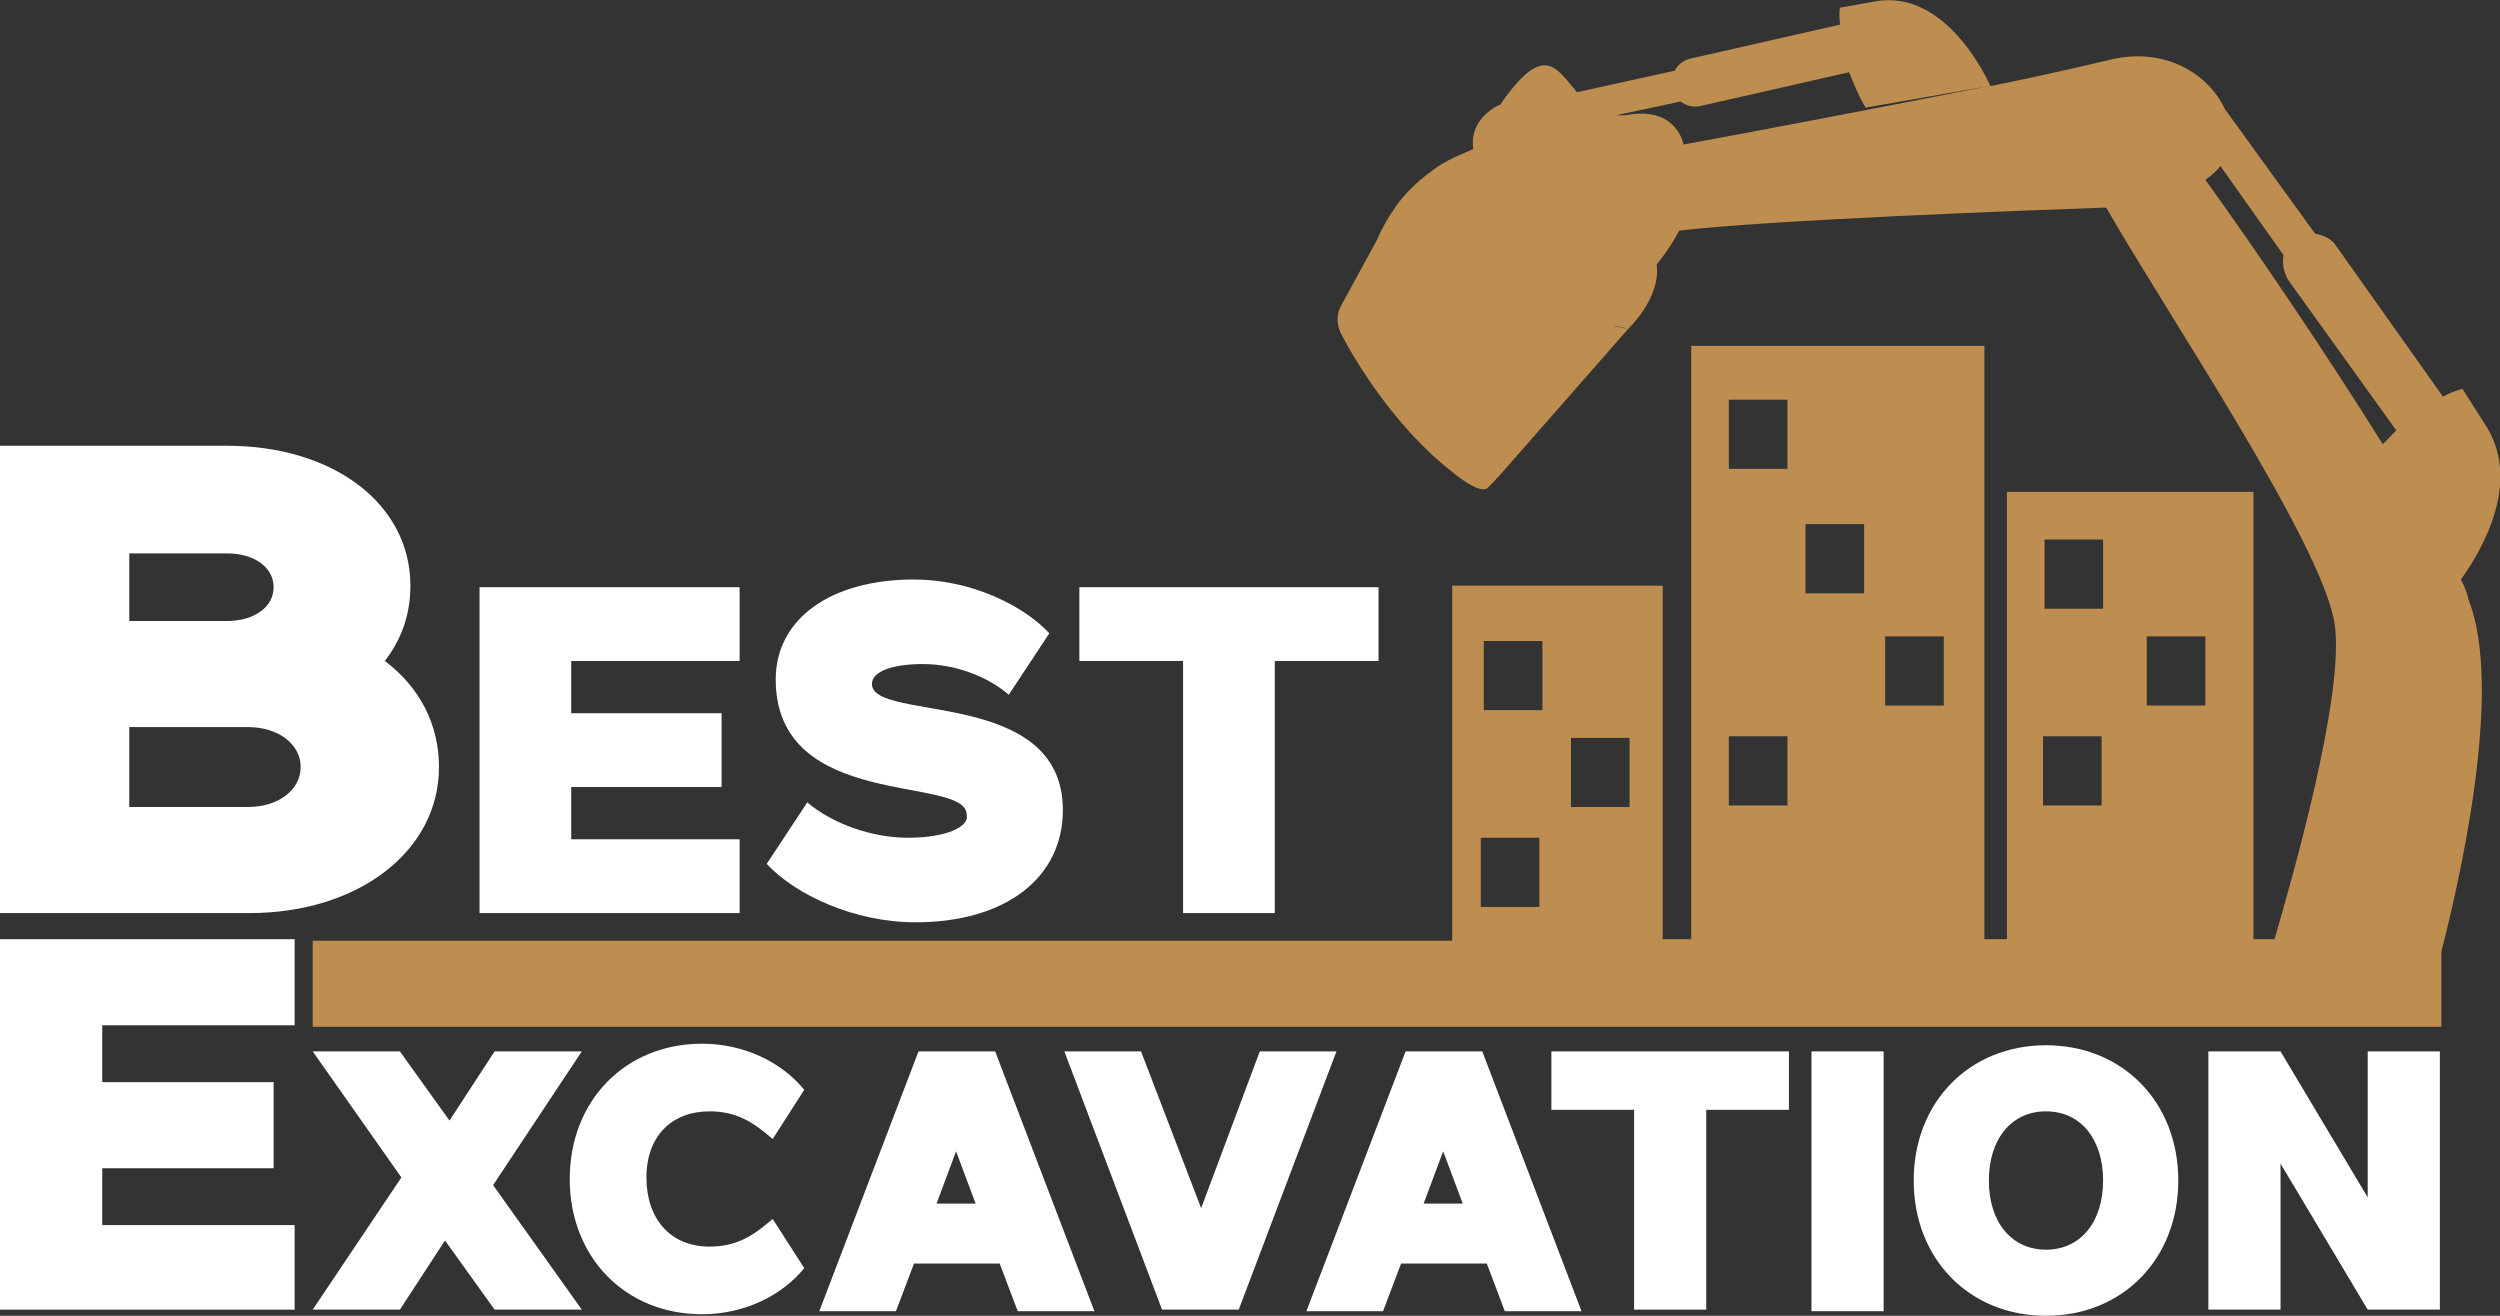 <svg width="95" height="50" viewBox="0 0 95 50" fill="none" xmlns="http://www.w3.org/2000/svg">
<rect x="0" y="0" width="95" height="50" fill="#333333" stroke="none"/>
<g clip-path="url(#clip0_483_6653)">
<path d="M93.515 22.021C94.315 20.911 95.858 18.283 94.429 16.122L93.573 14.778C93.573 14.778 93.287 14.836 92.83 15.07L88.774 9.346C88.603 9.054 88.26 8.937 87.974 8.879L84.547 4.147C83.918 2.804 82.262 1.752 80.148 2.278C79.405 2.453 77.692 2.862 75.635 3.271C75.635 3.271 74.036 -0.467 71.236 0.058L69.922 0.292C69.922 0.292 69.865 0.526 69.922 0.935L64.267 2.22C63.981 2.278 63.753 2.453 63.639 2.687L59.925 3.505C59.126 2.57 58.669 1.577 57.012 3.972C57.012 3.972 55.812 4.439 55.984 5.666C55.584 5.841 55.127 6.016 54.67 6.308C53.984 6.776 53.413 7.301 53.013 7.886C52.728 8.294 52.499 8.703 52.328 9.112L50.957 11.624C50.785 11.916 50.785 12.325 50.957 12.675C51.528 13.785 53.07 16.297 55.184 17.932C55.184 17.932 56.27 18.867 56.555 18.516L56.727 18.341L56.784 18.283L56.841 18.224C56.841 18.224 56.841 18.166 56.898 18.166L61.868 12.5L61.297 12.383C61.468 12.383 61.639 12.442 61.868 12.5C61.868 12.5 63.124 11.332 62.953 10.047C62.953 10.047 63.41 9.521 63.81 8.762C67.352 8.353 76.835 8.002 80.034 7.886C82.376 11.974 88.26 20.678 88.717 23.715C89.117 26.402 87.06 33.528 86.432 35.689H85.632V18.692H76.263V35.689H75.407V13.143H64.267V35.689H63.182V22.255H55.184V35.748H11.883V39.019H92.773V36.157C93.401 33.703 95.172 26.227 93.801 22.78C93.744 22.488 93.63 22.255 93.515 22.021ZM63.981 5.491C63.81 4.848 63.239 4.089 61.754 4.381C61.639 4.381 61.525 4.381 61.411 4.381L63.867 3.855C64.096 4.03 64.324 4.089 64.61 4.03L70.265 2.745C70.437 3.154 70.608 3.622 70.894 4.089L75.578 3.271C71.751 4.03 66.552 5.023 63.981 5.491ZM58.497 34.463H56.27V31.834H58.497V34.463ZM58.612 26.986H56.384V24.358H58.612V26.986ZM61.925 30.666H59.697V28.038H61.925V30.666ZM67.866 30.608H65.695V27.979H67.923V30.608H67.866ZM67.866 17.816H65.695V15.187H67.923V17.816H67.866ZM70.837 22.547H68.609V19.918H70.837V22.547ZM73.864 26.811H71.636V24.182H73.864V26.811ZM79.862 30.608H77.635V27.979H79.862V30.608ZM79.919 23.131H77.692V20.502H79.919V23.131ZM83.804 26.811H81.576V24.182H83.804V26.811ZM90.545 16.881C88.431 13.493 85.746 9.521 83.804 6.834C84.033 6.659 84.204 6.542 84.375 6.308L86.775 9.696C86.718 9.988 86.775 10.339 86.946 10.631L91.059 16.355C90.888 16.53 90.716 16.706 90.545 16.881Z" fill="#BE8E50"/>
<path d="M16.681 29.147C16.681 27.512 15.938 26.11 14.624 25.117C15.252 24.299 15.595 23.365 15.595 22.255C15.595 19.159 12.682 16.939 8.626 16.939H0V34.697H9.483C13.596 34.697 16.681 32.36 16.681 29.147ZM4.913 21.028H8.626C9.654 21.028 10.397 21.554 10.397 22.313C10.397 23.073 9.654 23.598 8.626 23.598H4.913V21.028ZM4.913 27.629H9.426C10.568 27.629 11.425 28.271 11.425 29.147C11.425 30.024 10.568 30.666 9.426 30.666H4.913V27.629Z" fill="white"/>
<path d="M28.105 31.893H21.707V29.907H27.42V27.103H21.707V25.117H28.105V22.314H18.223V34.697H28.105V31.893Z" fill="white"/>
<path d="M34.505 31.835C33.134 31.835 31.648 31.309 30.677 30.491L29.135 32.828C30.22 33.996 32.448 35.047 34.79 35.047C38.218 35.047 40.389 33.353 40.389 30.783C40.389 26.11 33.134 27.454 33.134 25.993C33.134 25.526 33.876 25.234 35.076 25.234C36.276 25.234 37.532 25.701 38.332 26.402L39.874 24.066C38.903 23.015 36.904 22.021 34.733 22.021C31.534 22.021 29.477 23.54 29.477 25.818C29.477 30.842 36.733 29.44 36.733 30.958C36.847 31.426 35.933 31.835 34.505 31.835Z" fill="white"/>
<path d="M44.957 34.697H48.442V25.117H52.384V22.314H41.016V25.117H44.957V34.697Z" fill="white"/>
<path d="M0 49.767H11.197V46.554H3.885V44.393H10.397V41.122H3.885V38.961H11.197V35.69H0V49.767Z" fill="white"/>
<path d="M22.108 39.953H18.795L17.081 42.582L15.196 39.953H11.883L15.253 44.743L11.883 49.766H15.196L16.91 47.138L18.795 49.766H22.108L18.738 45.035L22.108 39.953Z" fill="white"/>
<path d="M26.963 42.231C27.991 42.231 28.62 42.64 29.362 43.283L30.562 41.413C29.705 40.362 28.277 39.661 26.677 39.661C23.764 39.661 21.65 41.822 21.65 44.801C21.65 47.78 23.764 49.941 26.677 49.941C28.277 49.941 29.705 49.241 30.562 48.189L29.362 46.32C28.62 46.962 27.991 47.371 26.963 47.371C25.478 47.371 24.564 46.32 24.564 44.743C24.564 43.166 25.535 42.231 26.963 42.231Z" fill="white"/>
<path d="M34.903 39.953L31.133 49.825H34.046L34.732 48.014H37.988L38.673 49.825H41.587L37.816 39.953H34.903ZM35.589 45.736L36.331 43.75L37.074 45.736H35.589Z" fill="white"/>
<path d="M47.872 39.953L45.644 45.911L43.359 39.953H40.445L44.158 49.766H47.072L50.785 39.953H47.872Z" fill="white"/>
<path d="M53.413 39.953L49.643 49.825H52.556L53.242 48.014H56.498L57.183 49.825H60.097L56.326 39.953H53.413ZM54.098 45.736L54.841 43.75L55.584 45.736H54.098Z" fill="white"/>
<path d="M58.953 42.173H62.095V49.766H64.837V42.173H67.979V39.953H58.953V42.173Z" fill="white"/>
<path d="M71.578 39.953H68.836V49.825H71.578V39.953Z" fill="white"/>
<path d="M77.748 39.72C74.834 39.72 72.721 41.881 72.721 44.86C72.721 47.839 74.834 50 77.748 50C80.661 50 82.775 47.839 82.775 44.86C82.775 41.881 80.661 39.72 77.748 39.72ZM77.748 47.488C76.434 47.488 75.577 46.437 75.577 44.86C75.577 43.283 76.434 42.231 77.748 42.231C79.062 42.231 79.918 43.283 79.918 44.86C79.918 46.437 79.062 47.488 77.748 47.488Z" fill="white"/>
<path d="M89.973 45.502L86.66 39.953H83.918V49.766H86.66V44.217L89.973 49.766H92.715V39.953H89.973V45.502Z" fill="white"/>
</g>
<defs>
<clipPath id="clip0_483_6653">
<rect width="95" height="50" fill="white"/>
</clipPath>
</defs>
</svg>
